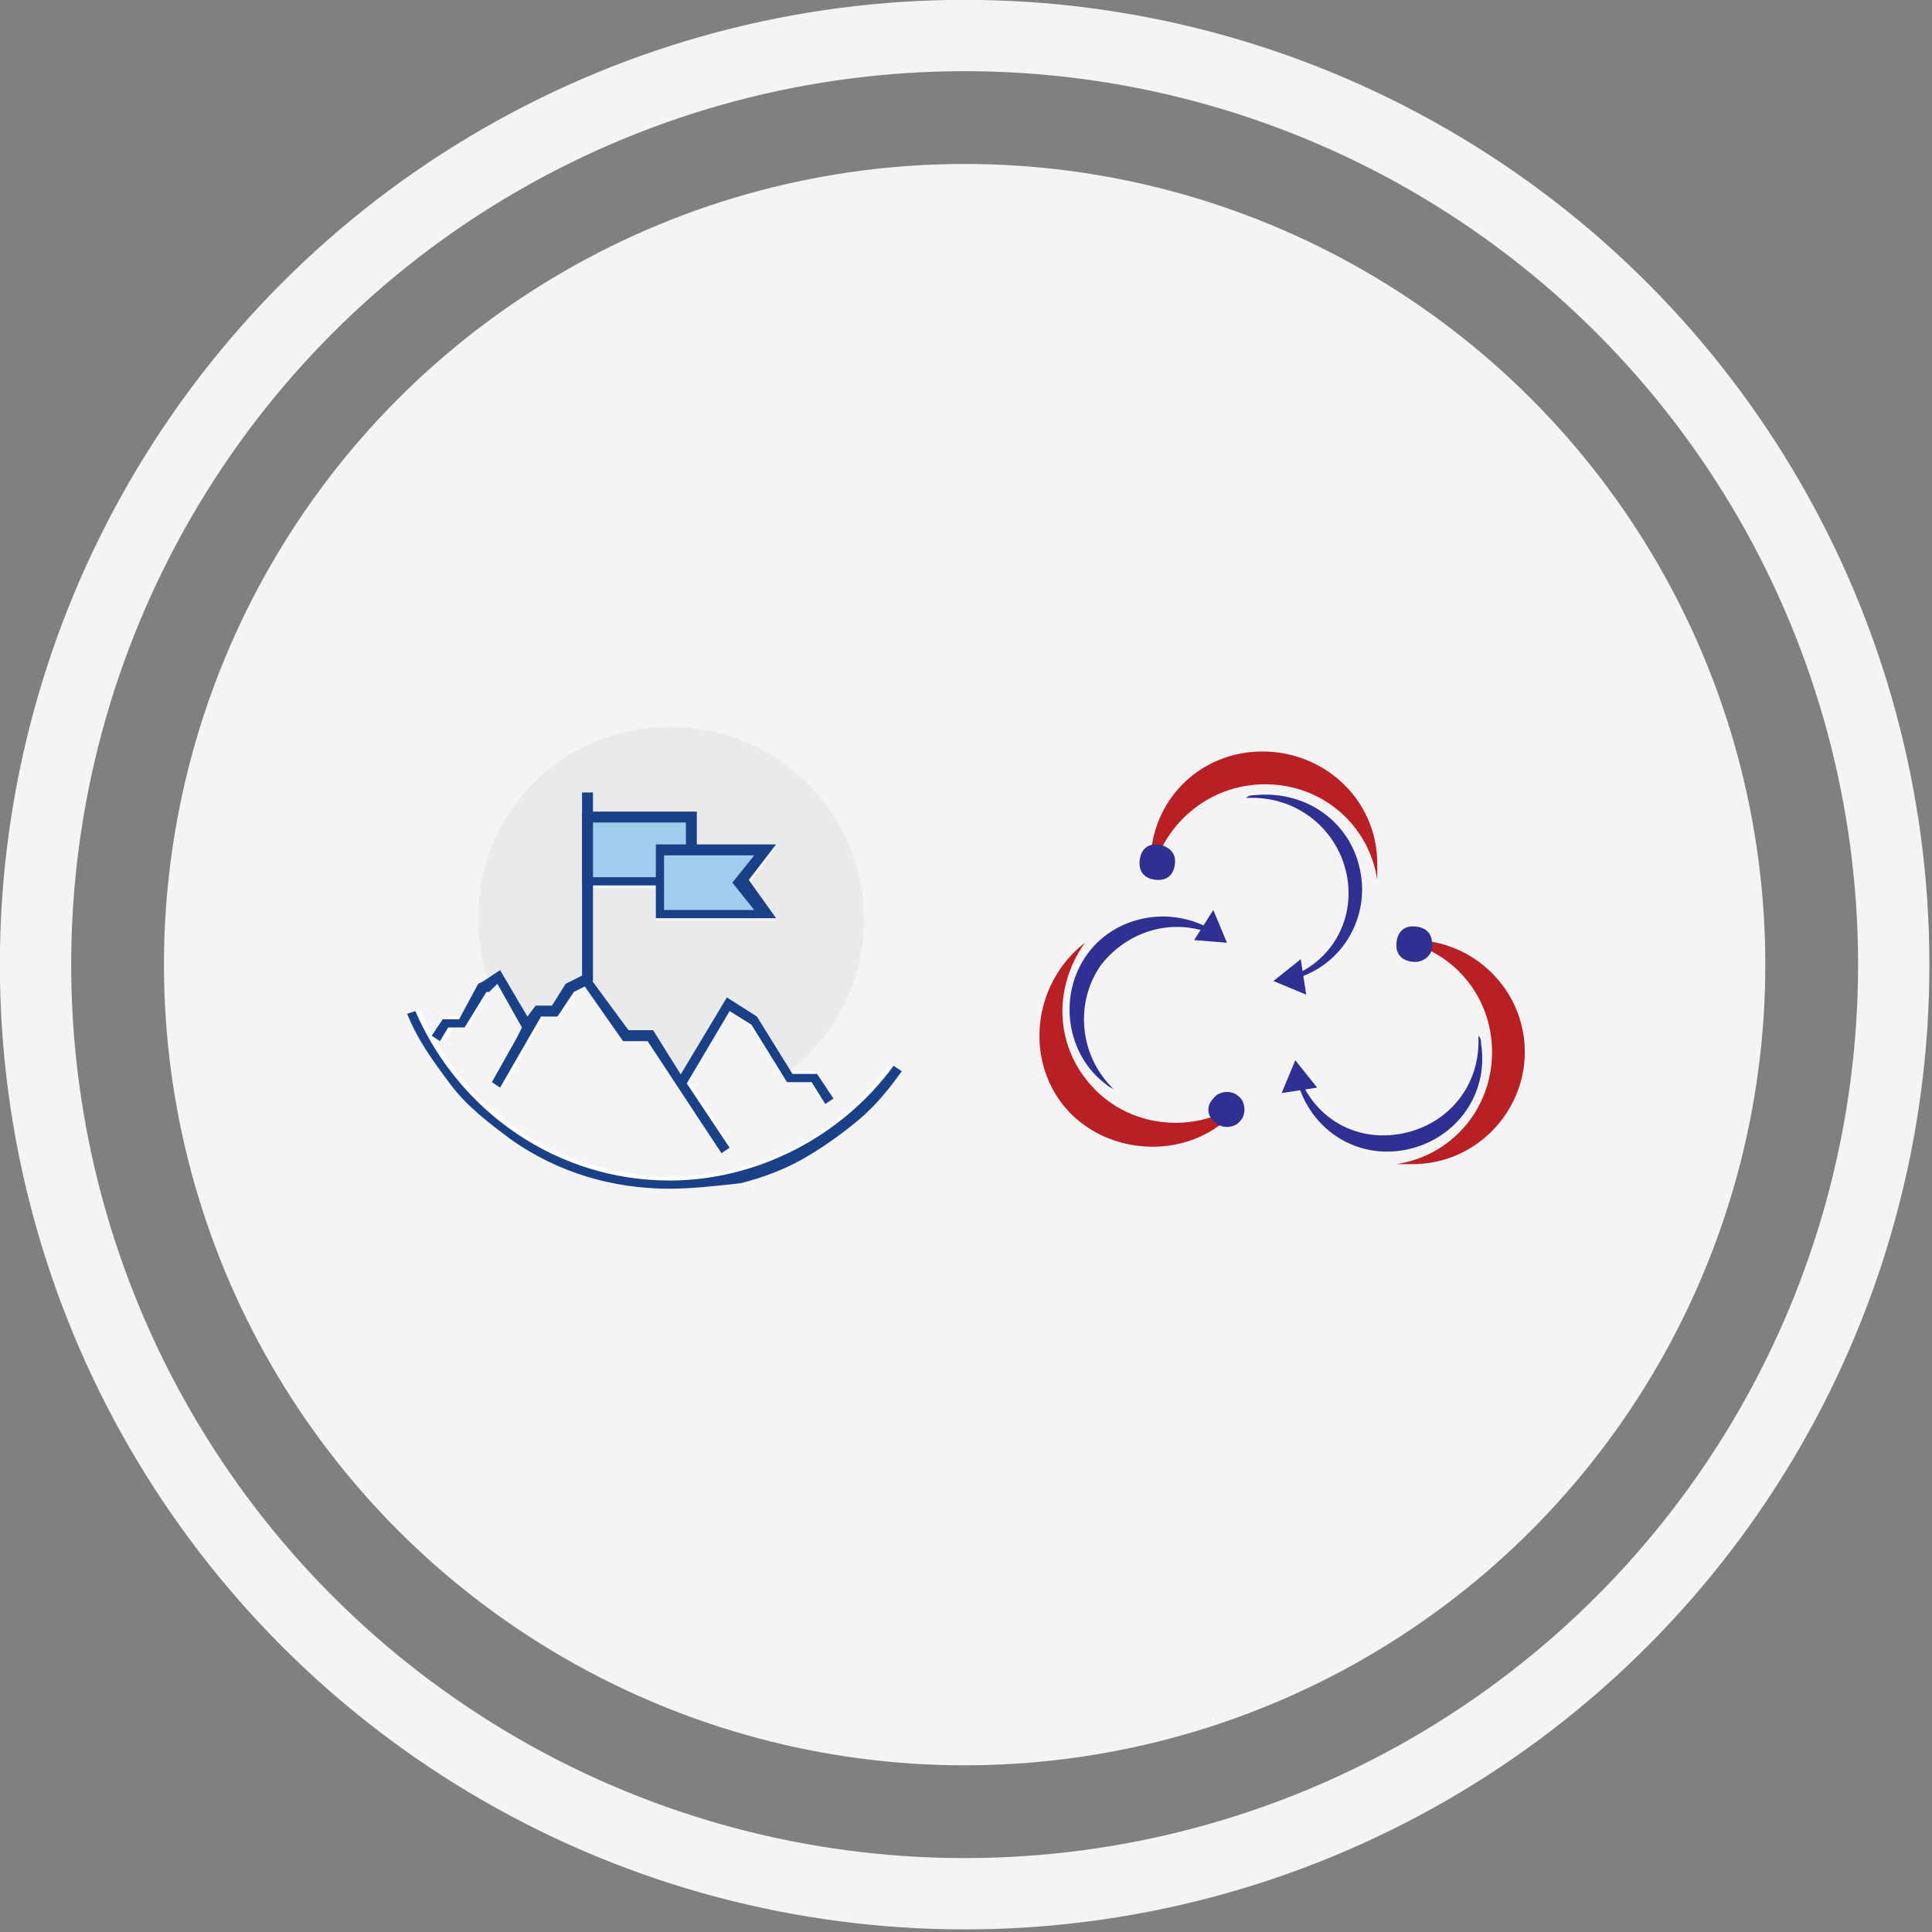 <?xml version="1.0" encoding="utf-8"?>
<!-- Generator: Adobe Illustrator 28.0.0, SVG Export Plug-In . SVG Version: 6.00 Build 0)  -->
<svg version="1.1" id="图层_1" xmlns="http://www.w3.org/2000/svg" xmlns:xlink="http://www.w3.org/1999/xlink" x="0px" y="0px"
	 viewBox="0 0 70.7 70.7" style="enable-background:new 0 0 70.7 70.7;" xml:space="preserve">
<rect x="0" y="0" width="70.7" height="70.7" fill="#808080" stroke="none"/>
<style type="text/css">
	.st0{fill:#F4F4F4;}
	.st1{fill:none;stroke:#F4F4F4;stroke-width:2.61;stroke-miterlimit:10;}
	.st2{fill:#FFFFFF;}
	.st3{fill:#E9EAEB;}
	.st4{fill:#1A4187;}
	.st5{fill:#A2CCED;}
	.st6{fill:#BA1F25;}
	.st7{fill:#2E3092;}
</style>
<circle class="st0" cx="35.3" cy="35.3" r="29.3"/>
<circle class="st1" cx="35.3" cy="35.3" r="34"/>
<g>
	<g>
		<path class="st2" d="M24.5,43.4c-3.1,0-6-1.4-7.9-3.8c-0.6-0.8-1.2-1.6-1.5-2.5l0.3-0.1c2.1,5,7.9,7.4,13,5.3
			c1.7-0.7,3.1-1.9,4.2-3.4l0.3,0.2c-0.5,0.6-1,1.2-1.6,1.8c-0.6,0.5-1.3,1-2,1.3c-0.7,0.4-1.5,0.7-2.3,0.9
			C26.1,43.3,25.3,43.4,24.5,43.4z"/>
		<polygon class="st2" points="30.1,40.3 29.6,39.5 28.7,39.5 27.4,37.5 26.7,37 25.1,39.6 24.8,39.4 26.6,36.4 27.7,37.2 
			28.9,39.2 29.8,39.2 30.4,40.1 		"/>
		<polygon class="st2" points="19.6,37.4 19.5,37.5 19.3,37.6 19.3,37.6 18.3,36 18,36.2 17.9,36.3 17.1,37.6 16.6,37.6 16.3,38.1 
			16,37.9 16.4,37.2 16.9,37.2 17.7,36 17.9,35.9 18.5,35.5 19.5,37.2 19.6,37.4 		"/>
		<polygon class="st2" points="26.7,41.9 26.3,42.1 23.8,38 22.9,38 21.5,36.1 21.1,36.3 20.5,37.2 19.9,37.2 18.5,39.7 18.2,39.5 
			19,38 19.3,37.6 19.5,37.2 19.7,36.8 20.3,36.8 20.8,36 21.4,35.7 21.6,35.6 21.7,35.8 23.1,37.7 24,37.7 24.9,39.2 25,39.4 
			25.2,39.5 		"/>
		<path class="st3" d="M24.5,26.6c-3.9,0-7,3.1-7,7c0,0.8,0.1,1.6,0.4,2.3c0,0.1,0.1,0.2,0.1,0.3l0.3-0.2l0.9,1.5L19,38l0.1,0.2
			l0.4-0.6l0.1-0.1l0.2-0.4h0.5l0.6-0.9l0.4-0.2l0,0v-6.8h0.4v0.7h3.8V31h2.9l-1,1.4l1,1.3H24v-1.2h-2.3v3.4h-0.1l1.4,2h0.9l1,1.5
			l0.1,0.2l0.1-0.2l1.6-2.7l1,0.6l1.2,1.9l0.1-0.1c3-2.4,3.5-6.8,1.1-9.8C28.7,27.5,26.6,26.6,24.5,26.6z"/>
		<polygon class="st2" points="21.4,35.9 21.6,35.9 21.5,35.8 		"/>
		<g>
			<g>
				<g>
					<g>
						<g>
							<path class="st4" d="M24.5,43.5c-2.1,0-4.1-0.6-5.8-1.8c-0.8-0.6-1.6-1.2-2.2-2c-0.6-0.8-1.2-1.6-1.6-2.6l0.3-0.1
								c1.6,3.7,5.2,6.2,9.3,6.2c3.2,0,6.3-1.6,8.2-4.2l0.3,0.2c-0.5,0.7-1,1.3-1.6,1.8c-0.6,0.5-1.3,1-2,1.4
								c-0.7,0.4-1.5,0.7-2.3,0.9C26.2,43.4,25.3,43.5,24.5,43.5z"/>
						</g>
						<g>
							<polygon class="st4" points="30.2,40.4 29.7,39.6 28.8,39.6 27.5,37.5 26.7,37 25.1,39.7 24.8,39.5 26.6,36.5 27.7,37.2 
								29,39.3 29.9,39.3 30.5,40.2 							"/>
						</g>
						<g>
							<polygon class="st4" points="19.5,37.5 19.4,37.5 19.2,37.7 19.1,37.6 18.2,36 17.9,36.3 17.8,36.3 17,37.6 16.4,37.6 
								16.1,38.1 15.8,37.9 16.2,37.3 16.8,37.3 17.5,36 17.7,35.9 18.3,35.5 19.3,37.2 19.5,37.4 							"/>
						</g>
						<g>
							<polygon class="st4" points="26.7,42 26.4,42.2 23.7,38.1 22.8,38.1 21.4,36.1 21,36.3 20.4,37.2 19.8,37.2 18.3,39.8 
								18,39.6 18.9,38 19.1,37.6 19.3,37.2 19.6,36.8 20.2,36.8 20.7,36 21.3,35.7 21.5,35.6 21.6,35.8 23,37.7 23.9,37.7 
								24.9,39.3 25,39.4 25.1,39.6 							"/>
						</g>
						<g>
							<rect x="21.5" y="29.9" class="st5" width="3.9" height="2.4"/>
							<path class="st4" d="M21.3,29.7v2.7h4.2v-2.7H21.3z M25.1,32.1h-3.5v-2h3.5V32.1z"/>
						</g>
						<g>
							<polygon class="st5" points="28,33.5 24.1,33.5 24.1,31.1 28,31.1 27.1,32.3 							"/>
							<path class="st4" d="M28.4,30.9h-4.4v2.7h4.4l-1-1.4L28.4,30.9z M24.3,33.3v-2h3.3l-0.8,1l0.8,1H24.3z"/>
						</g>
						<g>
							<rect x="21.3" y="29" class="st4" width="0.4" height="6.9"/>
						</g>
					</g>
				</g>
			</g>
		</g>
	</g>
	<g>
		<path class="st6" d="M46.3,28.7c2.1,0,3.8,1.5,4.1,3.5c0-0.2,0-0.4,0-0.6c0-2.3-1.9-4.1-4.2-4.1c-2.3,0-4.1,1.8-4.1,4.1
			c0,0.2,0,0.4,0,0.6C42.5,30.2,44.2,28.7,46.3,28.7z"/>
		<path class="st7" d="M43,31.5c0,0.4-0.2,0.7-0.6,0.7c-0.4,0-0.7-0.2-0.7-0.6c0-0.4,0.2-0.7,0.6-0.7l0,0C42.6,30.9,43,31.1,43,31.5
			L43,31.5z"/>
		<path class="st7" d="M49.3,32.1c0.3,1.8-0.8,3.4-2.6,3.8c0.1,0,0.2,0,0.3,0c1.9-0.3,3.1-2.1,2.8-3.9c-0.3-1.9-2-3.1-3.9-2.9
			c-0.1,0-0.2,0-0.3,0.1C47.5,29.1,49,30.4,49.3,32.1z"/>
		<polygon class="st7" points="47.8,36.4 46.6,35.9 47.6,35.1 		"/>
		<path class="st6" d="M40.1,39.9c-1.5-1.5-1.6-3.7-0.4-5.4c-1.8,1.4-2.2,4-0.9,5.8s4,2.2,5.8,0.9c0.3-0.2,0.6-0.5,0.9-0.9
			C43.8,41.5,41.5,41.3,40.1,39.9z"/>
		<path class="st7" d="M44.4,40.2c0.2-0.3,0.7-0.3,0.9-0.1c0.3,0.2,0.3,0.7,0.1,0.9c-0.2,0.3-0.7,0.3-0.9,0.1l0,0
			C44.2,40.9,44.1,40.5,44.4,40.2z"/>
		<path class="st7" d="M40.3,35.3c1.1-1.4,3-1.8,4.5-0.9c-0.1-0.1-0.2-0.1-0.2-0.2c-1.5-1.1-3.7-0.8-4.8,0.7s-0.8,3.7,0.7,4.8
			c0.1,0.1,0.2,0.1,0.3,0.2C39.5,38.7,39.3,36.7,40.3,35.3z"/>
		<polygon class="st7" points="44.4,33.3 44.9,34.5 43.7,34.4 		"/>
		<path class="st6" d="M54.6,38.5c0,2.1-1.5,3.8-3.5,4.1c0.2,0,0.4,0,0.6,0c2.3,0,4.1-1.9,4.1-4.1c0-2.3-1.9-4.1-4.1-4.1
			c-0.2,0-0.4,0-0.6,0C53.1,34.7,54.6,36.4,54.6,38.5z"/>
		<path class="st7" d="M51.8,35.2c-0.4,0-0.7-0.2-0.7-0.6c0-0.4,0.2-0.7,0.6-0.7c0.4,0,0.7,0.2,0.7,0.6l0,0
			C52.5,34.8,52.2,35.2,51.8,35.2z"/>
		<path class="st7" d="M51.2,41.5c-1.8,0.3-3.4-0.8-3.8-2.6c0,0.1,0,0.2,0,0.3c0.3,1.9,2,3.2,3.9,2.9c1.9-0.3,3.2-2,2.9-3.9
			c0,0,0,0,0,0c0-0.1,0-0.2-0.1-0.3C54.2,39.7,53,41.2,51.2,41.5z"/>
		<polygon class="st7" points="46.9,40 47.4,38.8 48.2,39.8 		"/>
	</g>
</g>
</svg>
